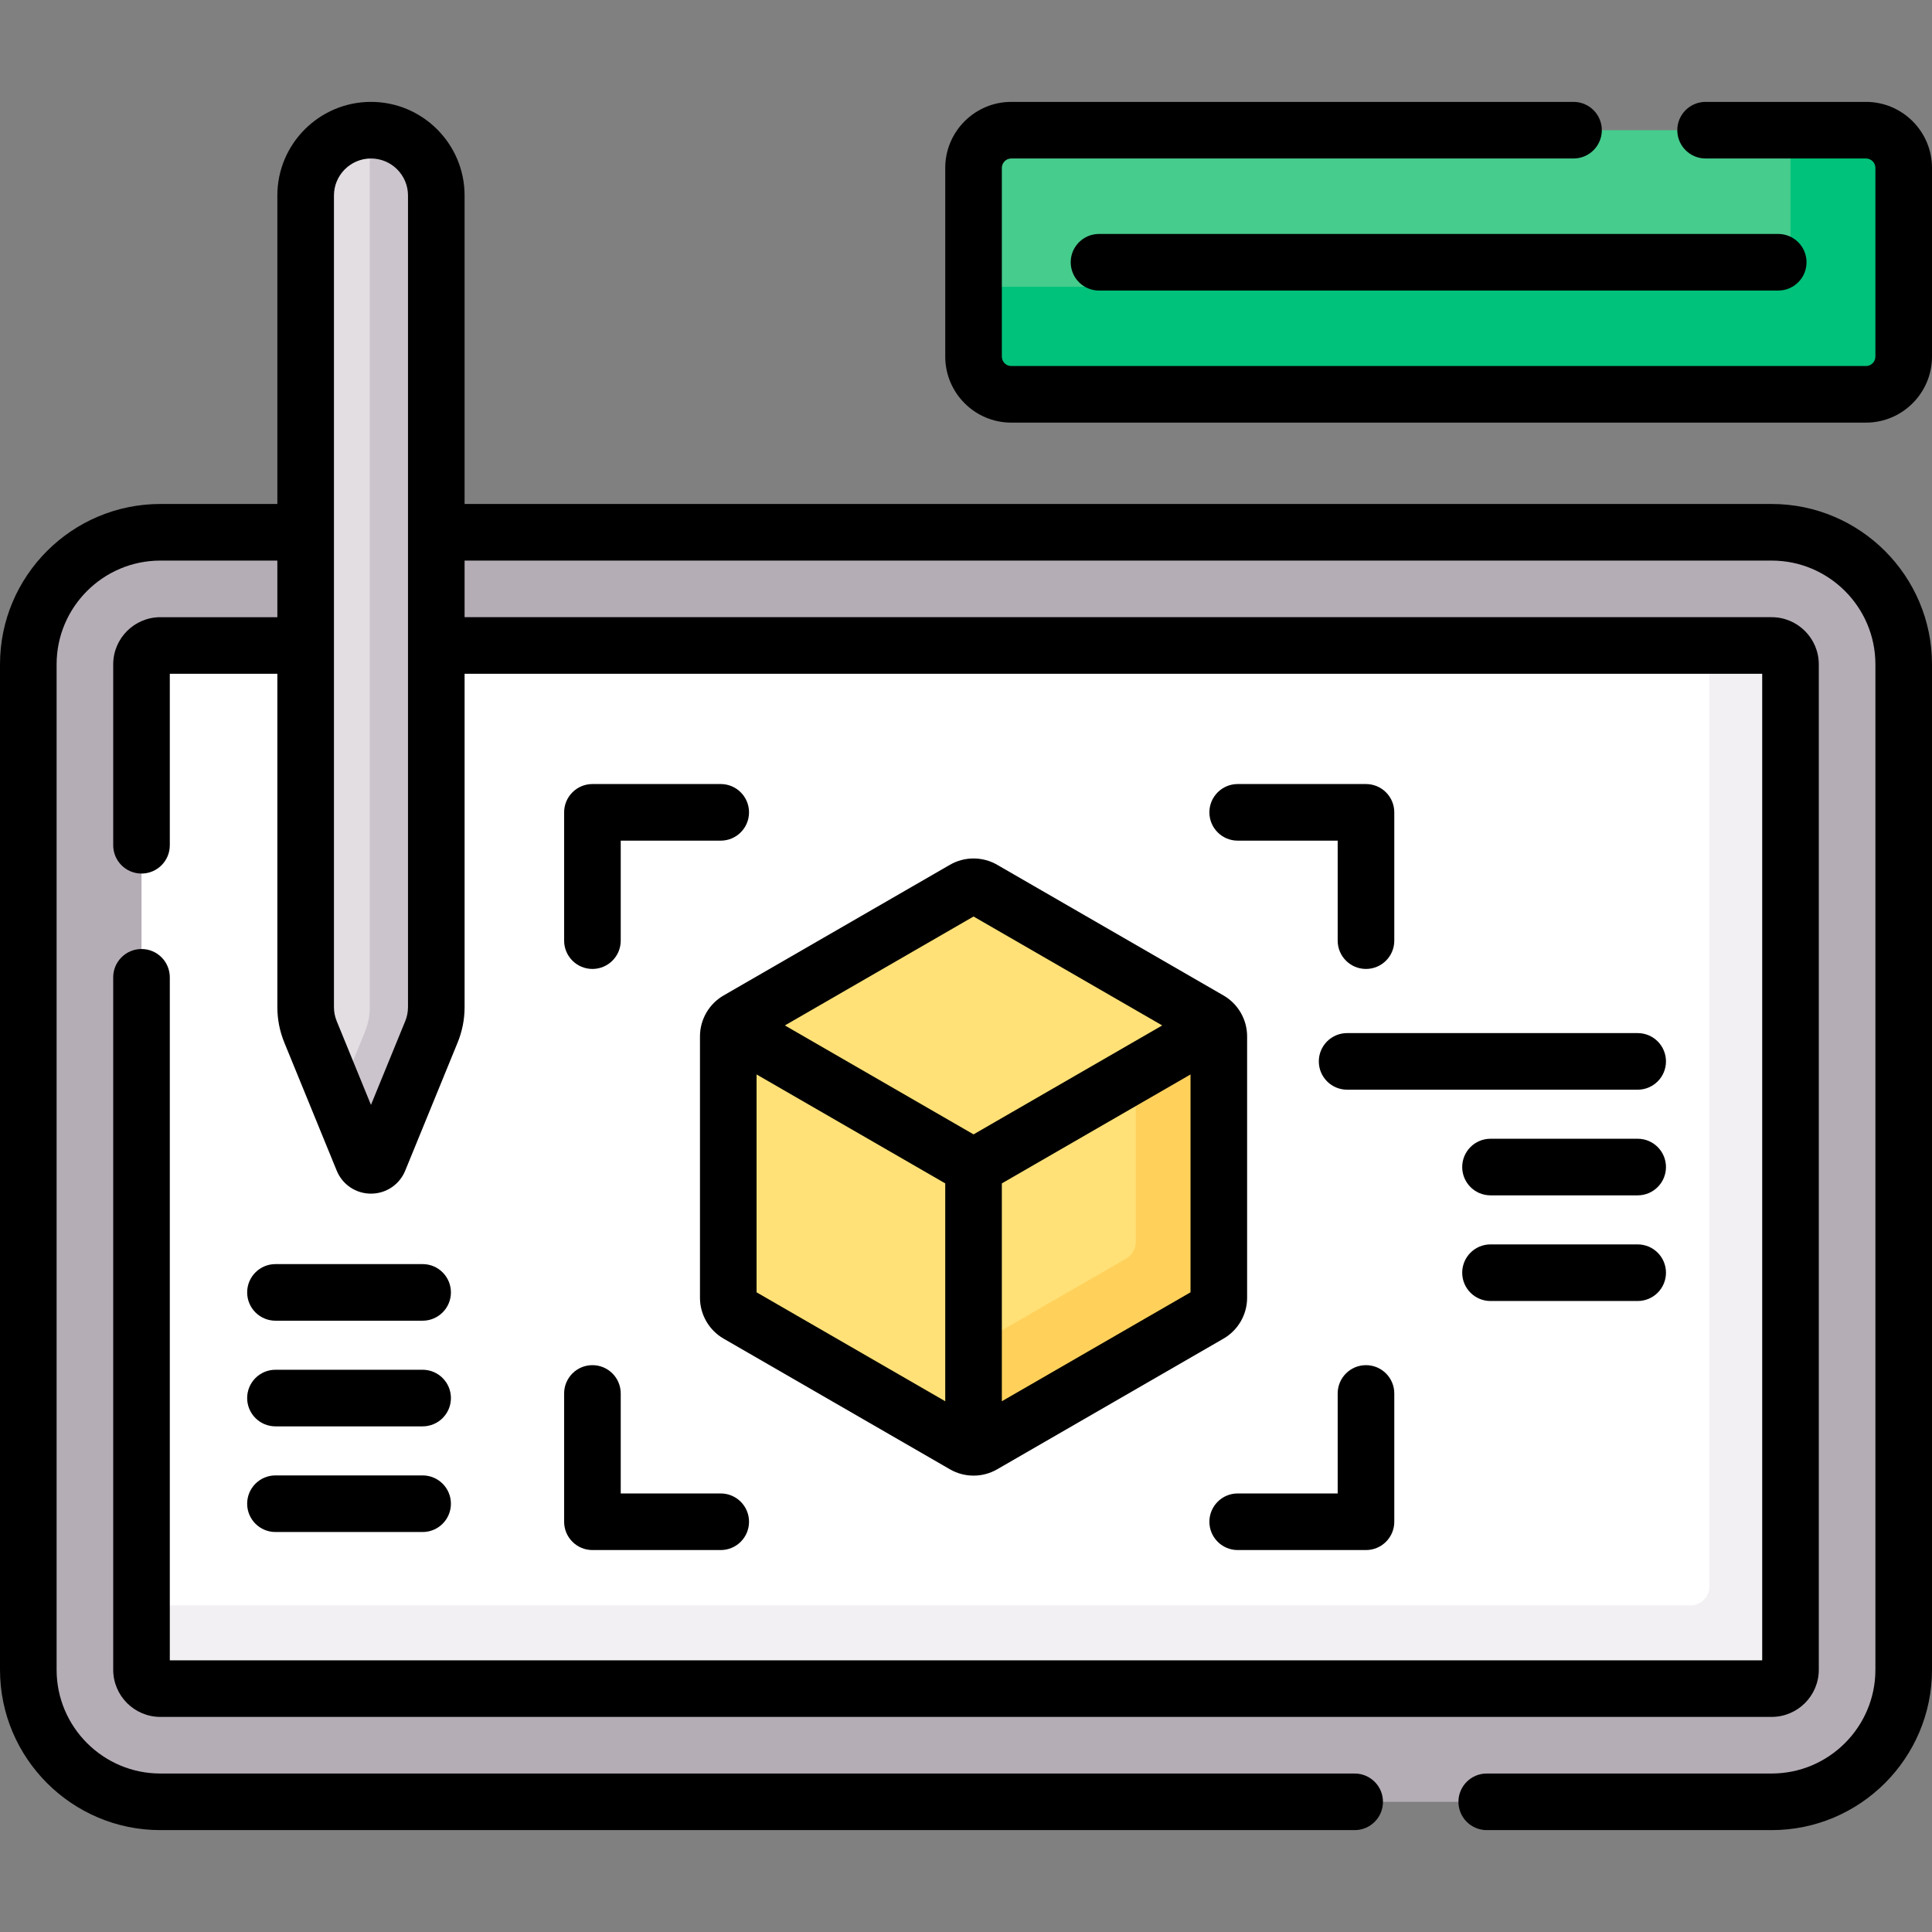 <svg xmlns="http://www.w3.org/2000/svg" id="Capa_1" viewBox="0 0 512 512"><rect x="0" y="0" width="512" height="512" fill="#808080" stroke="none"/><g><g><g><path d="m469.5 477.5h-427c-19.33 0-35-15.67-35-35v-266.439c0-19.33 15.67-35 35-35h427c19.33 0 35 15.67 35 35v266.439c0 19.33-15.67 35-35 35z" fill="#b5adb6"></path><path d="m42.5 447.5c-2.757 0-5-2.243-5-5v-266.439c0-2.757 2.243-5 5-5h427c2.757 0 5 2.243 5 5v266.439c0 2.757-2.243 5-5 5z" fill="#fff"></path><path d="m469.5 171.061h-16.5v249.379c0 2.757-2.243 5-5 5h-410.5v17.06c0 2.757 2.243 5 5 5h427c2.757 0 5-2.243 5-5v-266.439c0-2.757-2.243-5-5-5z" fill="#f3f0f3"></path><g><path d="m193 274.639v69.282c0 1.786.953 3.437 2.5 4.33l60 34.641c1.547.893 3.453.893 5 0l60-34.641c1.547-.893 2.5-2.544 2.5-4.33v-69.282c0-1.786-.953-3.437-2.5-4.33l-60-34.641c-1.547-.893-3.453-.893-5 0l-60 34.641c-1.547.893-2.5 2.544-2.5 4.33z" fill="#ffe177"></path><path d="m322.33 272.139-21.33 12.315v44.607c0 1.854-.989 3.567-2.594 4.493l-40.406 23.329v26.68c.863 0 1.727-.223 2.5-.67l60-34.641c1.547-.893 2.5-2.544 2.5-4.33v-69.282c0-.894-.238-1.753-.67-2.501z" fill="#ffd15b"></path></g><g><g><path d="m81 51.81v215.086c0 2.248.438 4.474 1.289 6.554l13.885 33.944c.782 1.912 3.49 1.912 4.272 0l13.885-33.944c.851-2.08 1.289-4.306 1.289-6.554v-215.086c0-9.56-7.75-17.31-17.31-17.31-9.56 0-17.31 7.75-17.31 17.31z" fill="#e2dee2"></path></g></g><path d="m98.31 34.5c-.105 0-.206.014-.31.016v232.38c0 2.248-.438 4.474-1.289 6.554l-7.211 17.628 6.674 16.315c.782 1.912 3.49 1.912 4.272 0l13.885-33.944c.851-2.08 1.289-4.306 1.289-6.554v-215.085c0-9.56-7.75-17.31-17.31-17.31z" fill="#cbc4cc"></path><path d="m494.5 104.5h-226.5c-5.523 0-10-4.477-10-10v-50c0-5.523 4.477-10 10-10h226.5c5.523 0 10 4.477 10 10v50c0 5.523-4.477 10-10 10z" fill="#46cc8d"></path><path d="m494.5 34.5h-20v31.5c0 5.523-4.477 10-10 10h-206.5v18.5c0 5.523 4.477 10 10 10h226.5c5.523 0 10-4.477 10-10v-50c0-5.523-4.477-10-10-10z" fill="#00c27a"></path></g></g><g><path d="m251.75 229.173-60.001 34.642c-3.854 2.226-6.249 6.374-6.249 10.824v69.282c0 4.452 2.395 8.6 6.25 10.825l60 34.641c1.928 1.113 4.089 1.669 6.25 1.669s4.322-.557 6.25-1.669l60-34.641c3.855-2.226 6.25-6.374 6.25-10.825v-69.282c0-4.45-2.395-8.598-6.25-10.825l-59.999-34.64c-3.856-2.228-8.648-2.226-12.501-.001zm6.25 13.712 50 28.867-50 28.868-50-28.868zm-57.5 41.858 50 28.868v57.735l-50-28.868zm65 86.603v-57.736l50-28.868v57.735z"></path><path d="m191 207.78h-34c-4.143 0-7.5 3.358-7.5 7.5v34c0 4.142 3.357 7.5 7.5 7.5s7.5-3.358 7.5-7.5v-26.5h26.5c4.143 0 7.5-3.358 7.5-7.5s-3.357-7.5-7.5-7.5z"></path><path d="m362 207.78h-34c-4.143 0-7.5 3.358-7.5 7.5s3.357 7.5 7.5 7.5h26.5v26.5c0 4.142 3.357 7.5 7.5 7.5s7.5-3.358 7.5-7.5v-34c0-4.142-3.357-7.5-7.5-7.5z"></path><path d="m354.5 369.28v26.5h-26.5c-4.143 0-7.5 3.358-7.5 7.5s3.357 7.5 7.5 7.5h34c4.143 0 7.5-3.358 7.5-7.5v-34c0-4.142-3.357-7.5-7.5-7.5s-7.5 3.358-7.5 7.5z"></path><path d="m149.5 403.28c0 4.142 3.357 7.5 7.5 7.5h34c4.143 0 7.5-3.358 7.5-7.5s-3.357-7.5-7.5-7.5h-26.5v-26.5c0-4.142-3.357-7.5-7.5-7.5s-7.5 3.358-7.5 7.5z"></path><path d="m434 273.78h-77c-4.143 0-7.5 3.358-7.5 7.5s3.357 7.5 7.5 7.5h77c4.143 0 7.5-3.358 7.5-7.5s-3.357-7.5-7.5-7.5z"></path><path d="m434 301.78h-39c-4.143 0-7.5 3.358-7.5 7.5s3.357 7.5 7.5 7.5h39c4.143 0 7.5-3.358 7.5-7.5s-3.357-7.5-7.5-7.5z"></path><path d="m434 329.78h-39c-4.143 0-7.5 3.358-7.5 7.5s3.357 7.5 7.5 7.5h39c4.143 0 7.5-3.358 7.5-7.5s-3.357-7.5-7.5-7.5z"></path><path d="m73 350h39c4.143 0 7.5-3.358 7.5-7.5s-3.357-7.5-7.5-7.5h-39c-4.143 0-7.5 3.358-7.5 7.5s3.357 7.5 7.5 7.5z"></path><path d="m73 378h39c4.143 0 7.5-3.358 7.5-7.5s-3.357-7.5-7.5-7.5h-39c-4.143 0-7.5 3.358-7.5 7.5s3.357 7.5 7.5 7.5z"></path><path d="m73 406h39c4.143 0 7.5-3.358 7.5-7.5s-3.357-7.5-7.5-7.5h-39c-4.143 0-7.5 3.358-7.5 7.5s3.357 7.5 7.5 7.5z"></path><path d="m283.75 69.5c0 4.142 3.357 7.5 7.5 7.5h180c4.143 0 7.5-3.358 7.5-7.5s-3.357-7.5-7.5-7.5h-180c-4.143 0-7.5 3.358-7.5 7.5z"></path><path d="m469.5 133.561h-346.38v-81.751c0-13.68-11.13-24.81-24.81-24.81s-24.81 11.13-24.81 24.81v81.75h-31c-23.435 0-42.5 19.065-42.5 42.5v266.44c0 23.435 19.065 42.5 42.5 42.5h316.5c4.143 0 7.5-3.358 7.5-7.5s-3.357-7.5-7.5-7.5h-316.5c-15.163 0-27.5-12.336-27.5-27.5v-266.439c0-15.164 12.337-27.5 27.5-27.5h31v15h-31c-6.893 0-12.5 5.607-12.5 12.5v47.939c0 4.142 3.357 7.5 7.5 7.5s7.5-3.358 7.5-7.5v-45.439h28.5v88.335c0 3.238.622 6.399 1.848 9.394l13.885 33.943c1.514 3.703 5.077 6.095 9.078 6.095 4 0 7.563-2.393 9.077-6.095l13.885-33.942c1.226-2.996 1.848-6.157 1.848-9.395v-88.335h343.879v261.439h-422v-181c0-4.142-3.357-7.5-7.5-7.5s-7.5 3.358-7.5 7.5v183.5c0 6.893 5.607 12.5 12.5 12.5h427c6.893 0 12.5-5.607 12.5-12.5v-266.439c0-6.893-5.607-12.5-12.5-12.5h-346.38v-15h346.38c15.163 0 27.5 12.336 27.5 27.5v266.439c0 15.164-12.337 27.5-27.5 27.5h-75.5c-4.143 0-7.5 3.358-7.5 7.5s3.357 7.5 7.5 7.5h75.5c23.435 0 42.5-19.065 42.5-42.5v-266.439c0-23.435-19.065-42.5-42.5-42.5zm-361.38 133.335c0 1.28-.246 2.529-.73 3.715l-9.08 22.195-9.079-22.197c-.484-1.184-.73-2.433-.73-3.713v-215.086c0-5.409 4.401-9.81 9.811-9.81s9.81 4.401 9.81 9.81v215.086z"></path><path d="m494.5 27h-42.5c-4.143 0-7.5 3.358-7.5 7.5s3.357 7.5 7.5 7.5h42.5c1.379 0 2.5 1.122 2.5 2.5v50c0 1.378-1.121 2.5-2.5 2.5h-226.5c-1.379 0-2.5-1.122-2.5-2.5v-50c0-1.378 1.121-2.5 2.5-2.5h149c4.143 0 7.5-3.358 7.5-7.5s-3.357-7.5-7.5-7.5h-149c-9.649 0-17.5 7.851-17.5 17.5v50c0 9.649 7.851 17.5 17.5 17.5h226.5c9.649 0 17.5-7.851 17.5-17.5v-50c0-9.649-7.851-17.5-17.5-17.5z"></path></g></g><g></g><g></g><g></g><g></g><g></g><g></g><g></g><g></g><g></g><g></g><g></g><g></g><g></g><g></g><g></g></svg>